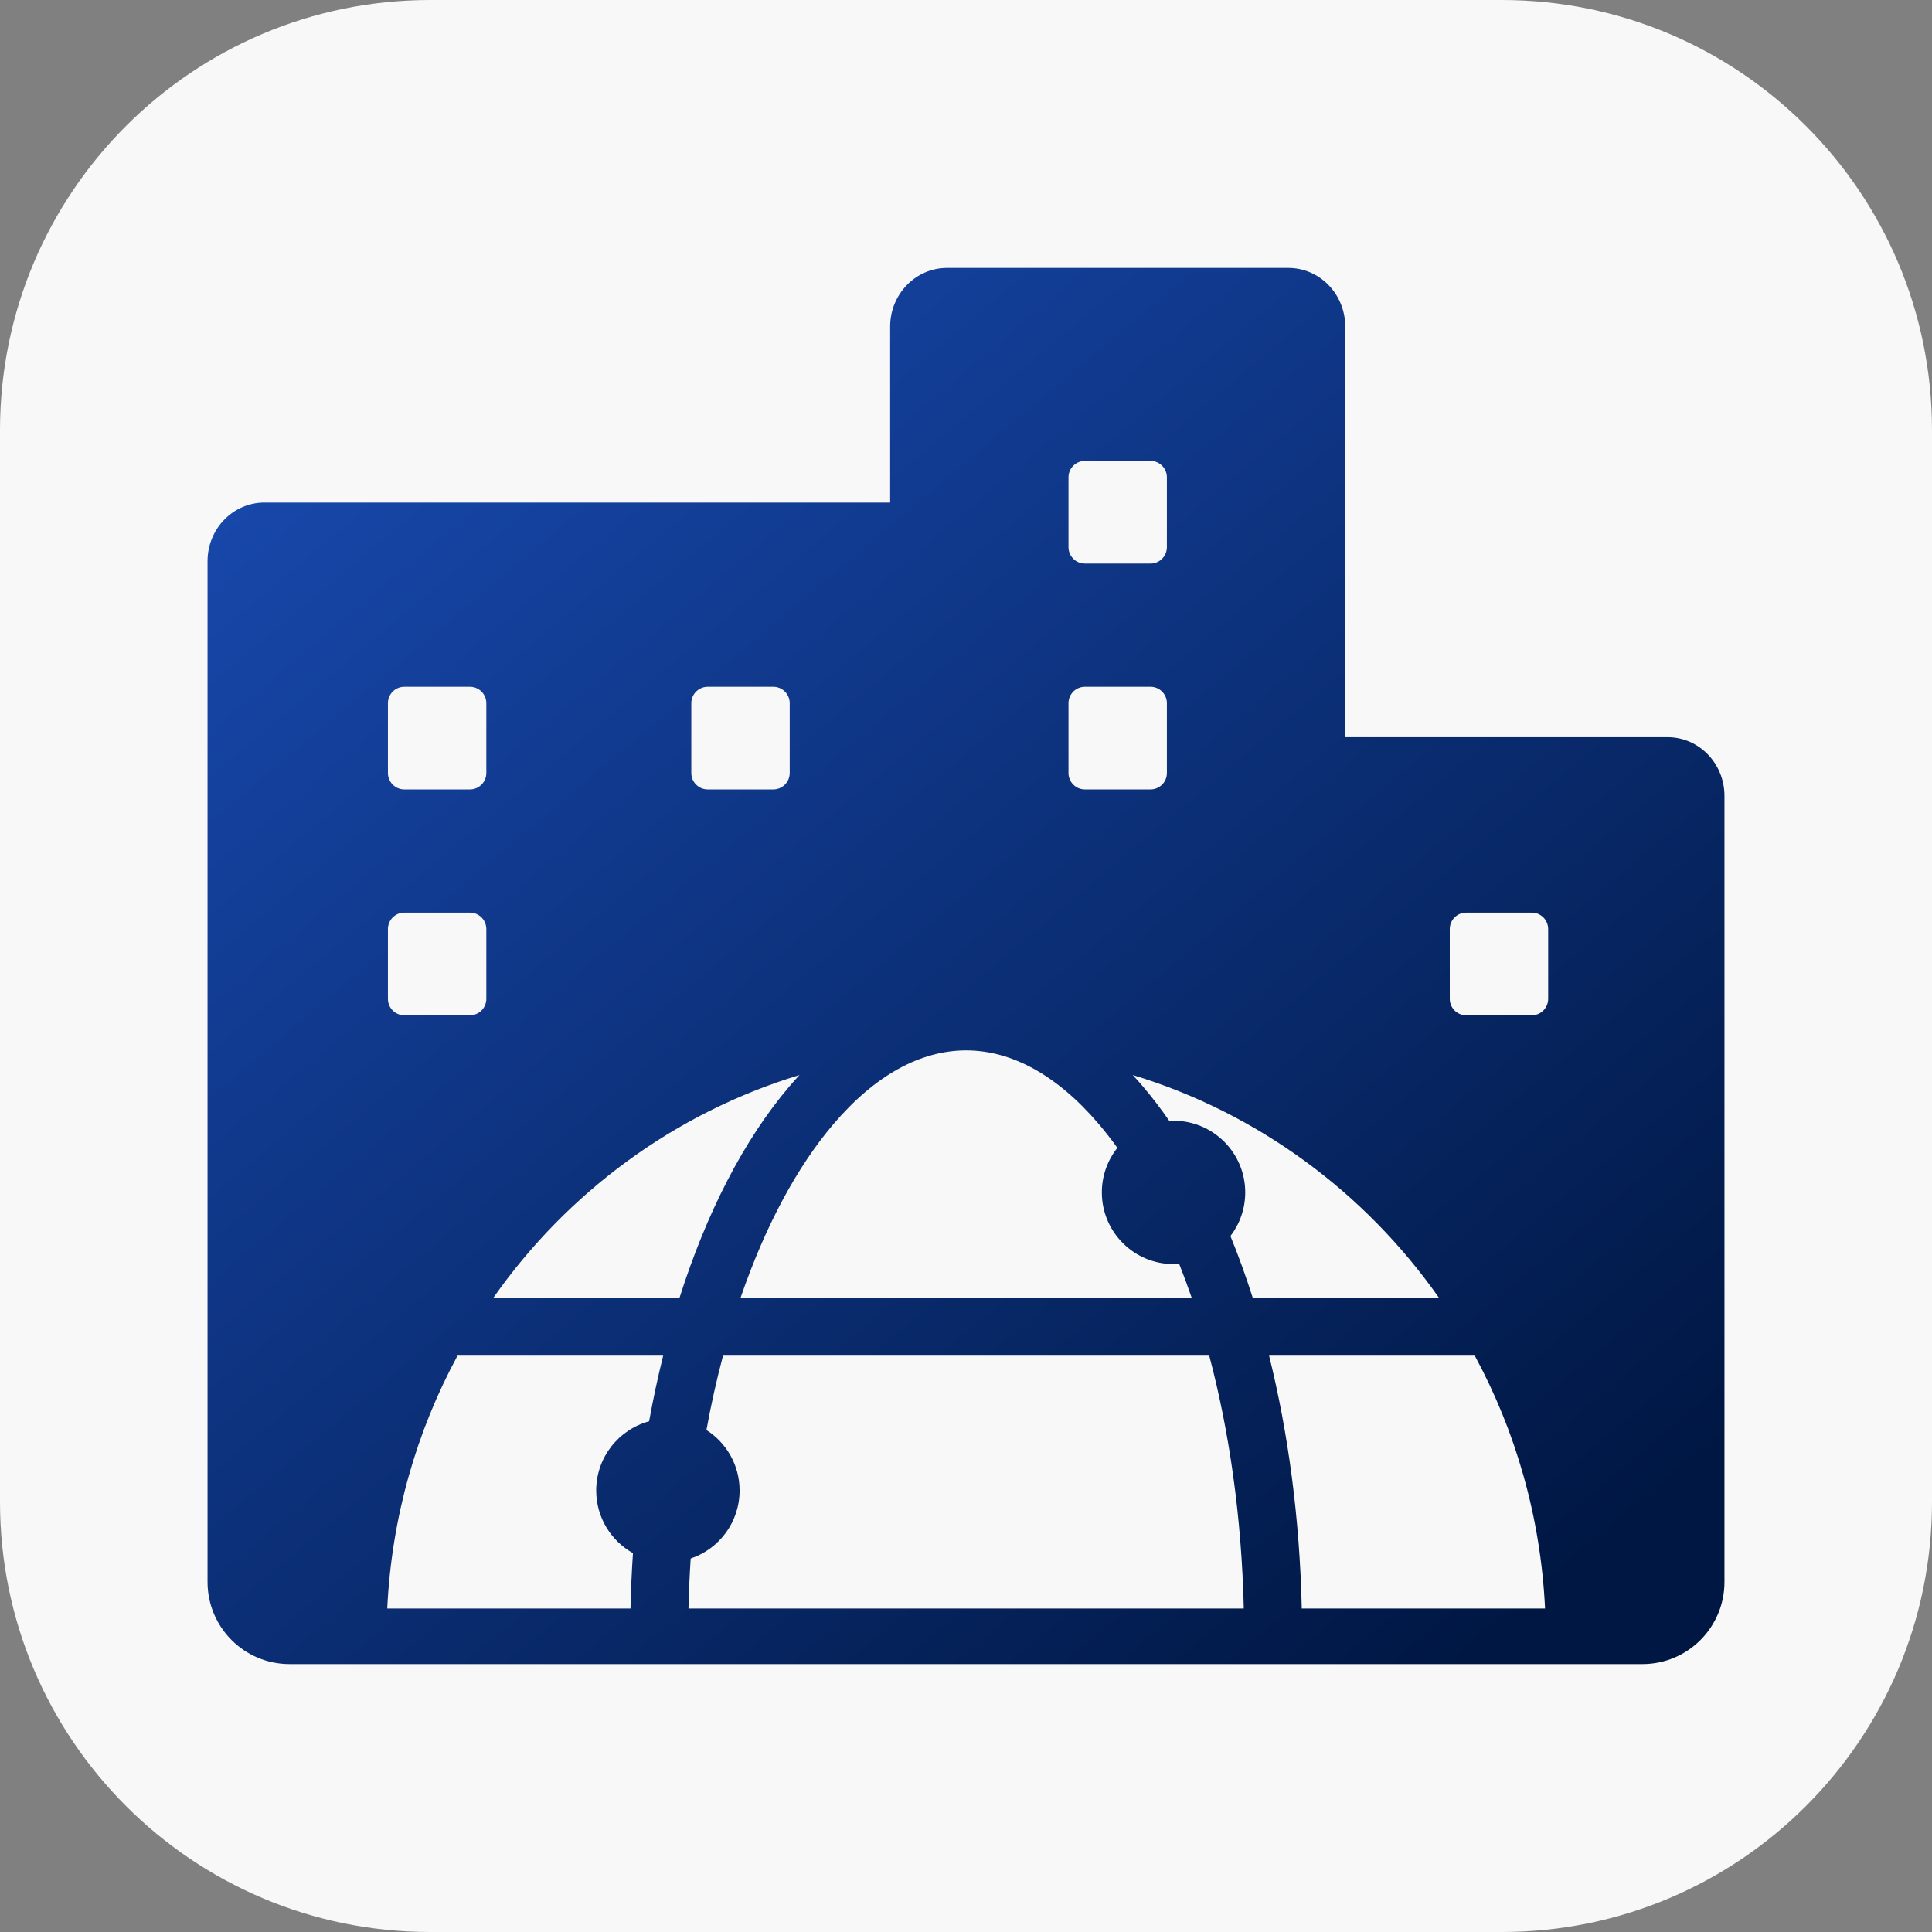 <?xml version="1.0" encoding="UTF-8"?> <svg xmlns="http://www.w3.org/2000/svg" width="512" height="512" viewBox="0 0 512 512" fill="none"><rect x="0" y="0" width="512" height="512" fill="#808080" stroke="none"/><path fill-rule="evenodd" clip-rule="evenodd" d="M114 0C51.039 0 0 51.039 0 114V398C0 460.96 51.039 512 114 512H398C460.96 512 512 460.96 512 398V114C512 51.039 460.96 0 398 0H114Z" fill="#F8F8F8"></path><path fill-rule="evenodd" clip-rule="evenodd" d="M441.925 195.363H356.5V86.545C356.5 77.96 349.751 71 341.425 71H250.975C242.649 71 235.9 77.96 235.9 86.545V133.182H70.075C61.749 133.182 55 140.141 55 148.727V419.235C55 431.256 64.729 441 76.73 441H190.596C190.956 441 191.317 441 191.679 441H435.27C447.271 441 457 431.256 457 419.235V210.908C457 202.323 450.251 195.363 441.925 195.363ZM107.151 182C104.751 182 102.805 183.949 102.805 186.353V204.853C102.805 207.257 104.751 209.206 107.151 209.206H124.535C126.935 209.206 128.881 207.257 128.881 204.853V186.353C128.881 183.949 126.935 182 124.535 182H107.151ZM183.205 186.353C183.205 183.949 185.151 182 187.551 182H204.935C207.335 182 209.281 183.949 209.281 186.353V204.853C209.281 207.257 207.335 209.206 204.935 209.206H187.551C185.151 209.206 183.205 207.257 183.205 204.853V186.353ZM287.508 182C285.108 182 283.162 183.949 283.162 186.353V204.853C283.162 207.257 285.108 209.206 287.508 209.206H304.892C307.292 209.206 309.238 207.257 309.238 204.853V186.353C309.238 183.949 307.292 182 304.892 182H287.508ZM283.162 126.5C283.162 124.096 285.108 122.147 287.508 122.147H304.892C307.292 122.147 309.238 124.096 309.238 126.5V145C309.238 147.404 307.292 149.353 304.892 149.353H287.508C285.108 149.353 283.162 147.404 283.162 145V126.5ZM107.151 241.853C104.751 241.853 102.805 243.802 102.805 246.206V264.706C102.805 267.11 104.751 269.059 107.151 269.059H124.535C126.935 269.059 128.881 267.11 128.881 264.706V246.206C128.881 243.802 126.935 241.853 124.535 241.853H107.151ZM384.205 246.206C384.205 243.802 386.151 241.853 388.551 241.853H405.935C408.335 241.853 410.281 243.802 410.281 246.206V264.706C410.281 267.11 408.335 269.059 405.935 269.059H388.551C386.151 269.059 384.205 267.11 384.205 264.706V246.206ZM167.088 426.264H102.623C103.783 402.057 110.402 379.313 121.256 359.26H175.75C174.349 364.893 173.102 370.701 172.02 376.659C163.942 378.848 158 386.23 158 395C158 402.131 161.928 408.344 167.739 411.594C167.418 416.425 167.199 421.318 167.088 426.264ZM196 395C196 403.382 190.572 410.497 183.039 413.02C182.754 417.379 182.557 421.796 182.452 426.264H329.618C329.047 402.047 325.785 379.318 320.46 359.26H191.61C189.932 365.578 188.459 372.162 187.211 378.974C192.496 382.348 196 388.265 196 395ZM180.09 343.894H130.765C150.342 316.007 178.767 294.948 211.871 284.896C210.938 285.905 210.019 286.941 209.115 288.004C197.128 302.099 187.251 321.381 180.09 343.894ZM256.035 278.366H256.04C268.027 278.368 280.101 284.844 291.257 297.962C292.911 299.907 294.532 301.985 296.116 304.19C293.539 307.433 292 311.537 292 316C292 326.493 300.507 335 311 335C311.501 335 311.998 334.981 312.489 334.942C313.641 337.835 314.747 340.821 315.802 343.894H196.267C202.806 324.858 211.261 309.195 220.814 297.961C231.971 284.842 244.048 278.366 256.035 278.366ZM326.076 327.565C328.209 332.783 330.18 338.236 331.98 343.894H381.315C361.735 316.003 333.305 294.942 300.195 284.892C301.13 285.902 302.05 286.94 302.956 288.005C305.344 290.814 307.649 293.828 309.865 297.033C310.24 297.011 310.619 297 311 297C321.493 297 330 305.507 330 316C330 320.352 328.537 324.361 326.076 327.565ZM336.32 359.26C341.396 379.663 344.444 402.341 344.982 426.264H409.457C408.297 402.057 401.678 379.313 390.824 359.26H336.32Z" fill="url(#paint0_linear_3666_3087)"></path><defs><linearGradient id="paint0_linear_3666_3087" x1="409.334" y1="424.614" x2="122.276" y2="83.061" gradientUnits="userSpaceOnUse"><stop stop-color="#001743"></stop><stop offset="1" stop-color="#1747AA"></stop></linearGradient></defs></svg> 